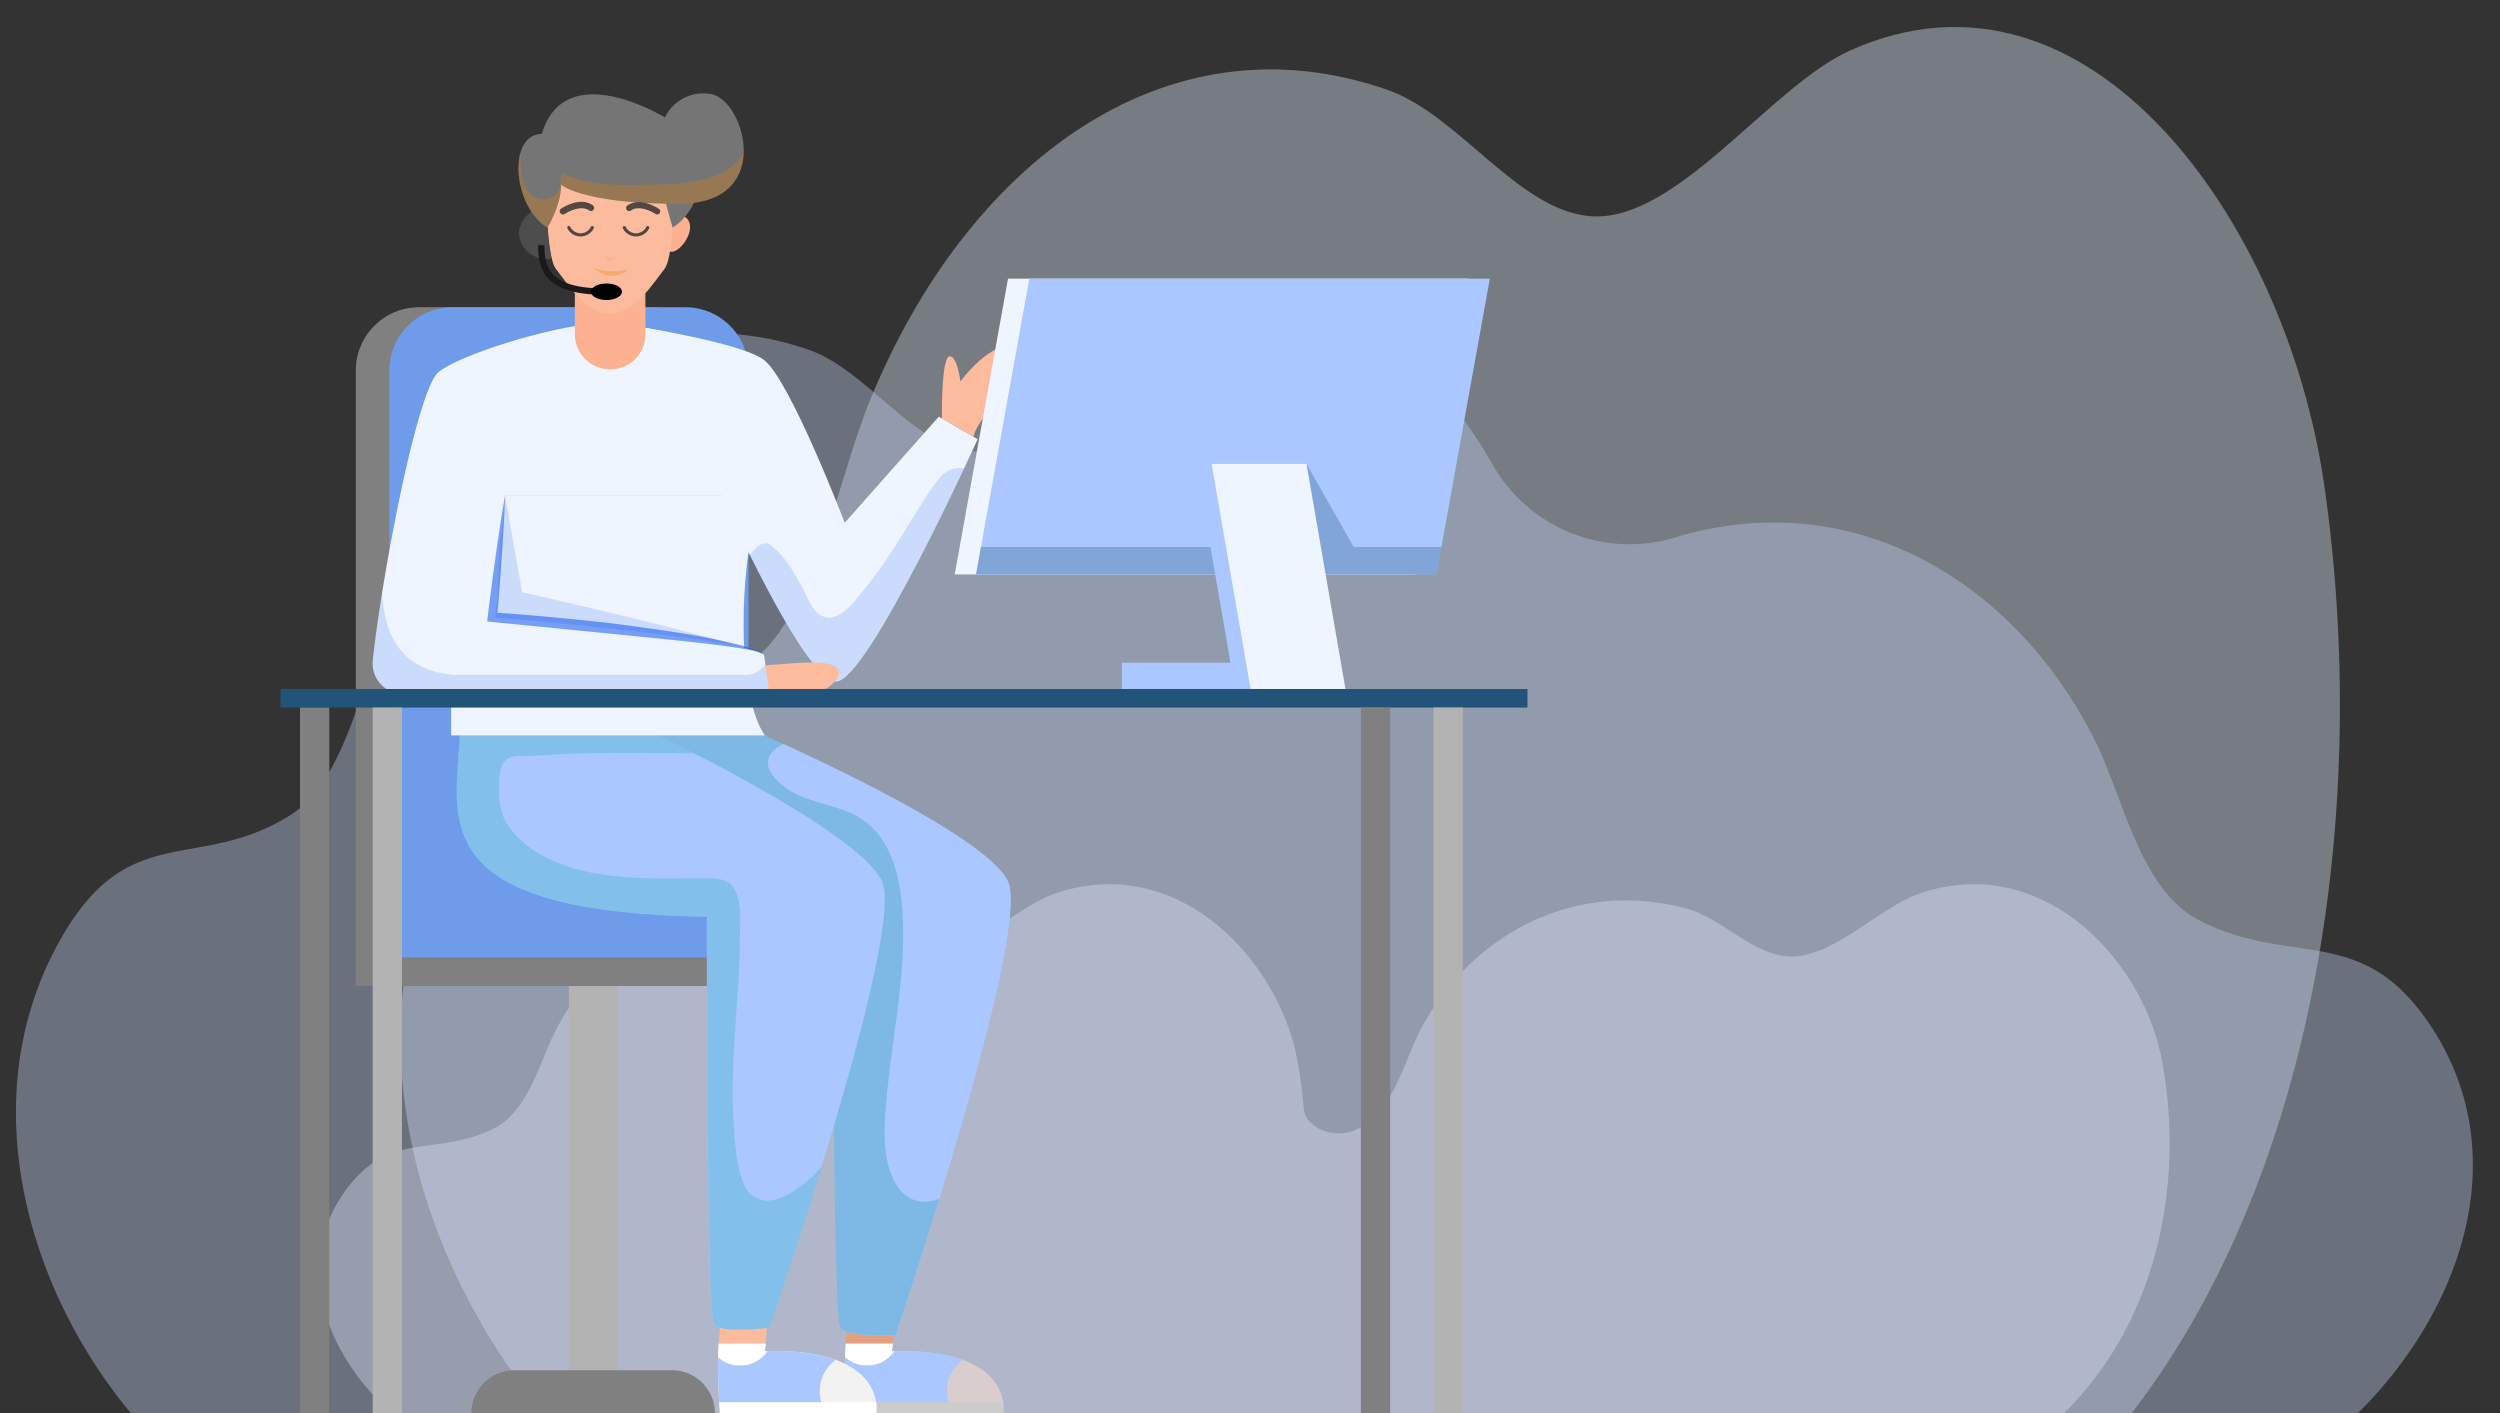 <svg xmlns="http://www.w3.org/2000/svg" viewBox="0 0 553.02 312.66"><rect x="0" y="0" width="553.02" height="312.66" fill="#333333" stroke="none"/><defs><style>.cls-1{isolation:isolate;}.cls-2{fill:#dce7f9;}.cls-2,.cls-3,.cls-4{opacity:0.4;}.cls-15,.cls-16,.cls-2,.cls-20,.cls-25,.cls-27,.cls-3,.cls-30,.cls-4{mix-blend-mode:multiply;}.cls-3{fill:#bbccea;}.cls-4{fill:#dce2f9;}.cls-5{fill:#b3b3b3;}.cls-6{fill:gray;}.cls-7{fill:#6e9bea;}.cls-8{fill:#e3a081;}.cls-9{fill:#fff;}.cls-10{fill:#d9cdcd;}.cls-11{fill:#aac7ff;}.cls-12{fill:#ccc;}.cls-13{fill:#fcbb9d;}.cls-14{fill:#f2f2f2;}.cls-15{fill:#1696a3;}.cls-15,.cls-16,.cls-20,.cls-25,.cls-27,.cls-30{opacity:0.3;}.cls-16{fill:#27adba;}.cls-17{fill:#eef5ff;}.cls-18,.cls-29{fill:#024cec;}.cls-18{opacity:0.15;}.cls-19,.cls-20{fill:#fcb290;}.cls-21{fill:#4d4d4d;}.cls-22,.cls-23{fill:none;stroke-miterlimit:10;}.cls-22{stroke:#1a1a1a;stroke-width:1.4px;}.cls-23{stroke:#534741;stroke-linecap:round;stroke-width:0.7px;}.cls-24{fill:#757575;}.cls-25,.cls-31{fill:#ea7f00;}.cls-26{fill:#534741;}.cls-27,.cls-28{fill:#225479;}.cls-29{opacity:0.51;}</style></defs><g class="cls-1"><g id="background"><path class="cls-2" d="M120.32,312.66H471.51C512.8,259,524.28,177.59,514.14,107.3,505.72,48.92,462-12.43,409.3,11.15,391.59,19.08,371,49.07,352.06,47.84c-16.15-1.05-29.17-22.4-45.22-28C257.3,2.67,213.53,36.75,192.38,88.72c-7.52,18.48-12.23,49.12-28.22,59.21-26,16.43-45.31.15-64.6,36.6C76.91,227.34,92.07,278.85,120.32,312.66Z"/><path class="cls-3" d="M12.34,209.7c15.49-29.29,31-16.21,51.91-29.41,12.85-8.11,16.63-32.73,22.67-47.58,17-41.76,52.17-69.15,92-55.33,12.9,4.48,23.35,21.64,36.33,22.48,15.26,1,31.77-23.11,46-29.48,28.27-12.64,53.31,5.1,68.85,32.25a34.85,34.85,0,0,0,40.75,16.18l.77-.24c39.81-11.4,75,11.2,92,45.64,6.05,12.26,9.83,32.56,22.68,39.26,20.91,10.89,36.42.09,51.91,24.26,18.2,28.37,6,62.52-16.68,84.93H29C6.31,285.49-5.86,244.1,12.34,209.7Z"/><path class="cls-4" d="M478.17,234.27c-4.28-22.28-26.5-45.7-53.31-36.7-9,3-19.45,14.47-29.1,14-8.22-.4-14.83-8.55-23-10.67-25.2-6.57-47.45,6.44-58.21,26.28-3.82,7-6.22,18.75-14.34,22.6l-.13.06c-4.95,2.32-11.35-.32-11.69-4.7a95.32,95.32,0,0,0-1.46-10.87c-4.28-22.28-26.5-45.7-53.31-36.7-9,3-19.45,14.47-29.1,14-8.21-.4-14.83-8.55-23-10.67-25.2-6.57-47.45,6.44-58.2,26.28-3.83,7-6.22,18.75-14.35,22.6-13.23,6.27-23,.06-32.85,14-11.52,16.34-3.81,36,10.55,48.91h369.8C477.49,292.18,483.33,261.1,478.17,234.27Z"/><rect class="cls-5" x="125.83" y="218.11" width="10.76" height="85" transform="translate(262.42 521.21) rotate(-180)"/><path class="cls-6" d="M104.27,312.66h53.89a9.56,9.56,0,0,0-9.56-9.56H113.82a9.55,9.55,0,0,0-9.55,9.56Z"/><path class="cls-6" d="M78.71,68h79.42a0,0,0,0,1,0,0V204.14a14,14,0,0,1-14,14H92.68a14,14,0,0,1-14-14V68a0,0,0,0,1,0,0Z" transform="translate(236.84 286.1) rotate(-180)"/><path class="cls-7" d="M86.12,68h79.42a0,0,0,0,1,0,0V204.14a14,14,0,0,1-14,14H100.09a14,14,0,0,1-14-14V68a0,0,0,0,1,0,0Z" transform="translate(251.67 286.1) rotate(-180)"/><rect class="cls-7" x="85.67" y="197.19" width="86.19" height="20.91" transform="translate(257.54 415.3) rotate(-180)"/><rect class="cls-6" x="85.67" y="211.79" width="86.19" height="6.32" transform="translate(257.54 429.9) rotate(-180)"/><path class="cls-8" d="M187.37,293.55a111.66,111.66,0,0,0,0,19.11h34.56s-1.62-11.88-24.62-13.82l.43-5.29Z"/><path class="cls-9" d="M197.53,302.83H186.94a52.68,52.68,0,0,1,.13-5.61h10.46l-.22,1.62c.07,0,.77.15.84.16Z"/><path class="cls-10" d="M191.74,302.06a7.07,7.07,0,0,0,6.1-3.17c26.79-.59,24.09,13.77,24.09,13.77H187.37s-.54-5.9-.41-12.43A6.52,6.52,0,0,0,191.74,302.06Z"/><path class="cls-11" d="M187,300.23a6.52,6.52,0,0,0,4.78,1.83,7.07,7.07,0,0,0,6.1-3.17c6.75-.15,11.62.65,15.14,1.93a8.57,8.57,0,0,0-3.55,6.54,9,9,0,0,0,1.5,5.3H187.37S186.83,306.76,187,300.23Z"/><path class="cls-12" d="M221.9,310.18a8.19,8.19,0,0,1,0,2.48H187.37s-.08-1-.18-2.48Z"/><path class="cls-13" d="M159.27,293.55a111.66,111.66,0,0,0,0,19.11h34.56s-1.62-11.88-24.62-13.82l.43-5.29Z"/><path class="cls-9" d="M169.43,302.83H158.84a52.68,52.68,0,0,1,.13-5.61h10.46l-.22,1.62c.07,0,.77.15.84.16Z"/><path class="cls-14" d="M163.64,302.06a7.07,7.07,0,0,0,6.1-3.17c26.79-.59,24.09,13.77,24.09,13.77H159.27s-.54-5.9-.41-12.43A6.52,6.52,0,0,0,163.64,302.06Z"/><path class="cls-11" d="M158.86,300.23a6.52,6.52,0,0,0,4.78,1.83,7.07,7.07,0,0,0,6.1-3.17c6.75-.15,11.62.65,15.14,1.93a8.57,8.57,0,0,0-3.55,6.54,9,9,0,0,0,1.5,5.3H159.27S158.73,306.76,158.86,300.23Z"/><path class="cls-9" d="M193.8,310.18a8.19,8.19,0,0,1,0,2.48H159.27s-.08-1-.18-2.48Z"/><path class="cls-11" d="M129.68,160.63c-.24,18.76-10.64,41.21,54.59,42.15,0,0,0,88.87,1.66,91s12.18,1.65,12.18,1.65S228.23,206.33,223,195s-56.15-33.32-56.15-33.32Z"/><path class="cls-15" d="M129.68,160.63l37.21,1s2.53,1.09,6.52,2.91a7.31,7.31,0,0,0-2.73,2c-2.92,3.66,2.62,7.75,5.48,9.13,4.83,2.31,10.59,2.74,15,5.89,5.48,3.89,7.59,11.22,8.25,17.58,1.52,14.61-1.94,29-3.26,43.5-.55,6.06-1.16,12.89,1.63,18.54,2.07,4.17,5.81,5.63,10,4-5.21,16.94-9.69,30.2-9.69,30.2s-10.53.47-12.18-1.65-1.66-91-1.66-91C119,201.84,129.44,179.39,129.68,160.63Z"/><path class="cls-11" d="M101.76,160.63c-.24,18.76-10.64,41.21,54.6,42.15,0,0-.13,88,1.53,90.17s12.3.76,12.3.76,30.13-87.38,24.93-98.73-51.58-33.32-51.58-33.32Z"/><path class="cls-16" d="M101.76,160.63l41.78,1s4.13,2,10.05,5c-9,0-17.89-.19-26.84.1-2.82.1-5.65.24-8.47.45-1.63.13-3.73-.15-5.3.35-2.57.82-2.55,4.35-2.59,6.5,0,2.85.12,5.44,1.6,7.94a20.2,20.2,0,0,0,7.07,6.71c7.32,4.43,16.17,5.37,24.55,5.59,3.94.1,7.88,0,11.82,0,2.29,0,5.16-.11,6.67,1.93,2.16,2.92,1.59,7.82,1.57,11.2,0,4.75-.31,9.49-.62,14.23-.63,9.48-1.45,19-.65,28.52.32,3.82.6,8.22,2.18,11.77a5.57,5.57,0,0,0,4.71,3.68c2.89.16,5.72-1.67,8-3.3a24.5,24.5,0,0,0,4.53-4.34c-6,19.43-11.58,35.73-11.58,35.73s-10.65,1.37-12.3-.76-1.53-90.17-1.53-90.17C91.12,201.84,101.52,179.39,101.76,160.63Z"/><path class="cls-13" d="M208.37,92.56c-.06-2.7,0-13.63,1.69-13.74s2.4,5.57,2.4,5.57,6.88-9.61,12.79-7.76-9.64,15.72-9.85,20Z"/><path class="cls-17" d="M136.31,109.53V71.46c4.6.7,27.62,4.3,32.71,8.18,5.72,4.36,17.84,36,17.84,36l20.81-23.48,8.59,5S192,150.57,185,150.76s-25.39-41.23-25.39-41.23Z"/><path class="cls-18" d="M171.19,121.2a10.41,10.41,0,0,1,1.65,1.6,26.08,26.08,0,0,1,2.15,2.89c1,1.55,1.91,3.19,2.77,4.83,1,1.86,1.89,4.55,3.86,5.62,4,2.13,7.9-3.74,9.94-6.26,5.53-6.85,9.43-14.2,14.36-21.6.5-.75,1.07-1.45,1.64-2.16l.22-.3a5.59,5.59,0,0,1,5.43-2.21h0c-6.72,14.24-22.76,47-28.29,47.14-4.38.12-13.09-15.76-19.07-27.85C167.85,120,169.62,119.42,171.19,121.2Z"/><path class="cls-17" d="M99.8,162.68h69.41s-4.72-5.5-4.72-24.51,4.18-28.64,4.18-28.64H99.8Z"/><path class="cls-18" d="M164.64,143.82a208.26,208.26,0,0,0-24-4c-9.58-.83-19-2.21-28.58-2.84-.8-.05-1.63-.13-2.47-.21.29-3.6.64-7.19.67-10.83,0-5.55,1.24-10.91,1.43-16.42v0L115.51,131S164.55,142.08,164.64,143.82Z"/><path class="cls-13" d="M164.49,151.86s2.12-4.64,5.69-4.75,17.71-2.28,15.07,2.72-10.94,3.4-10.94,3.4Z"/><path class="cls-17" d="M82.47,146.05c1.77-16.9,9.07-56.42,14-63.17,2.62-3.58,26.77-11.56,38.93-11.56a213.73,213.73,0,0,1,23.47,4.79v33.42H111.73l-2.81,27s56.74,4.74,60.1,8.36l1.17,8.61h-81A6.73,6.73,0,0,1,82.47,146.05Z"/><path class="cls-18" d="M82.47,146.05c.42-4,1.15-9.26,2.08-15.05.37,9.12,3.93,16.85,14.86,18.17a5.47,5.47,0,0,0,1,.12l.12,0c.32,0,.62,0,.91,0h63.2A5.45,5.45,0,0,0,169.3,147l.89,6.52h-81A6.73,6.73,0,0,1,82.47,146.05Z"/><path class="cls-19" d="M152.21,52.2c-.9,2.14-2.9,3.95-4.21,3.4s-1.42-3.25-.52-5.39,2.47-2.9,3.78-2.35S153.11,50.07,152.21,52.2Z"/><path class="cls-19" d="M142.74,63.85H127.17V73.93A7.78,7.78,0,0,0,135,81.71h0a7.78,7.78,0,0,0,7.78-7.78Z"/><path class="cls-20" d="M136.71,70.4a22.13,22.13,0,0,0-9.54,2.09V63.85h15.57v7.73A16.35,16.35,0,0,0,136.71,70.4Z"/><path class="cls-13" d="M148.2,34.32,135,30.2l-13.25,4.12c-1.37,4-1.06,22.32,1.23,25.18s6.52,9.85,12,9.85,9.73-7,12-9.85S149.57,38.33,148.2,34.32Z"/><path class="cls-21" d="M122,57.24a6.19,6.19,0,0,1-7.22-5.57,5.94,5.94,0,0,1,6.1-5.67A58.47,58.47,0,0,0,122,57.24Z"/><path class="cls-22" d="M119.73,54.24c0,5.38,1.38,10.3,14.43,10.3"/><path d="M137.59,64.54c0,1-1.54,1.83-3.43,1.83s-3.44-.82-3.44-1.83,1.54-1.83,3.44-1.83S137.59,63.53,137.59,64.54Z"/><path class="cls-23" d="M125.83,50.35a2.91,2.91,0,0,0,5.2,0"/><path class="cls-23" d="M138.1,50.35a2.9,2.9,0,0,0,5.19,0"/><path class="cls-19" d="M136,56.92a.19.19,0,0,1,.15.31,1.47,1.47,0,0,1-1.14.5,1.49,1.49,0,0,1-1.15-.5.19.19,0,0,1,.15-.31Z"/><path class="cls-24" d="M147.14,43.17v1.1c.79,3.27,1.67,6.08,1.67,6.08a13.46,13.46,0,0,0,5.36-7.18Z"/><path class="cls-24" d="M119.85,29.63c-7.56,0-6.52,16,1.26,20.72,0,0,3.09-5.15,3-9.5,0,0,4.7,4.23,26.1,4.23s14.42-23.24,7-24.27A9.35,9.35,0,0,0,147.09,26S125,12.34,119.85,29.63Z"/><path class="cls-25" d="M115.15,33.79c0,.29,0,.57,0,.86,0,2.55,0,5.49,1.61,7.61a4.21,4.21,0,0,0,5.54,1.31c1.87-1.18,1.81-3.39,1.78-5.36a17.56,17.56,0,0,0,1.6.73c5.82,2.32,12.3,2,18.42,1.91,6.77-.07,17.11-.6,20.38-7.1-.16,5.79-3.84,11.33-14.29,11.33-21.4,0-26.1-4.23-26.1-4.23.12,4.35-3,9.5-3,9.5C115.86,47.19,113.69,38.88,115.15,33.79Z"/><path class="cls-26" d="M124.55,47.44a.65.65,0,0,0,.38-.11s3.3-2.21,5.41-.77a.68.68,0,0,0,.95-.17.69.69,0,0,0-.18-1c-2.89-2-6.78.65-7,.76a.69.69,0,0,0-.18.95A.7.7,0,0,0,124.55,47.44Z"/><path class="cls-26" d="M145.36,47.44a.68.68,0,0,0,.39-1.24c-.16-.11-4.06-2.74-6.94-.76a.68.68,0,1,0,.77,1.12c2.11-1.44,5.37.74,5.4.77A.67.67,0,0,0,145.36,47.44Z"/><polygon class="cls-17" points="211.19 127.07 313.06 127.07 324.85 61.65 222.98 61.65 211.19 127.07"/><polygon class="cls-11" points="215.9 127.07 317.77 127.07 329.56 61.65 227.69 61.65 215.9 127.07"/><polygon class="cls-27" points="318.86 120.99 317.77 127.07 215.9 127.07 216.99 120.99 282.83 120.99 289.01 102.63 299.45 120.99 318.86 120.99"/><polygon class="cls-11" points="272.19 146.59 264.58 102.63 285.57 102.63 294.19 152.41 291.02 152.41 273.2 152.41 248.18 152.41 248.18 146.59 272.19 146.59"/><polygon class="cls-17" points="268.02 102.63 289.01 102.63 297.63 152.41 276.64 152.41 268.02 102.63"/><rect class="cls-28" x="62.04" y="152.41" width="275.84" height="4.11" transform="translate(399.93 308.93) rotate(-180)"/><rect class="cls-5" x="317.1" y="156.52" width="6.48" height="156.14" transform="translate(640.68 469.18) rotate(-180)"/><rect class="cls-5" x="82.43" y="156.52" width="6.48" height="156.14" transform="translate(171.35 469.18) rotate(-180)"/><rect class="cls-6" x="301.03" y="156.52" width="6.48" height="156.14" transform="translate(608.54 469.18) rotate(-180)"/><rect class="cls-6" x="66.36" y="156.52" width="6.48" height="156.14" transform="translate(139.2 469.18) rotate(-180)"/><path class="cls-29" d="M107.89,136.4c.25-2.25.56-4.49.85-6.73s.6-4.49.91-6.73c.63-4.48,1.3-9,2.08-13.41-.15,4.52-.42,9-.73,13.55q-.23,3.39-.49,6.77c-.16,1.9-.3,3.8-.46,5.69q7.08.5,14.14,1.18c5.05.5,10.1,1,15.13,1.69s10.07,1.38,15.07,2.28c2.51.45,5,.95,7.48,1.55,1.24.28,2.47.63,3.69,1,.61.2,1.22.39,1.81.65a6.9,6.9,0,0,1,.87.41,3.28,3.28,0,0,1,.78.56,3.22,3.22,0,0,0-.84-.44,5.78,5.78,0,0,0-.89-.29c-.61-.18-1.23-.29-1.84-.43-1.25-.23-2.49-.43-3.74-.61q-3.77-.53-7.53-.94c-5-.56-10.07-1.06-15.11-1.57l-30.23-3-1.07-.11Z"/><g class="cls-30"><path class="cls-31" d="M131.45,59.28a11.83,11.83,0,0,0,7.59.21,5.25,5.25,0,0,1-7.59-.21Z"/></g></g></g></svg>